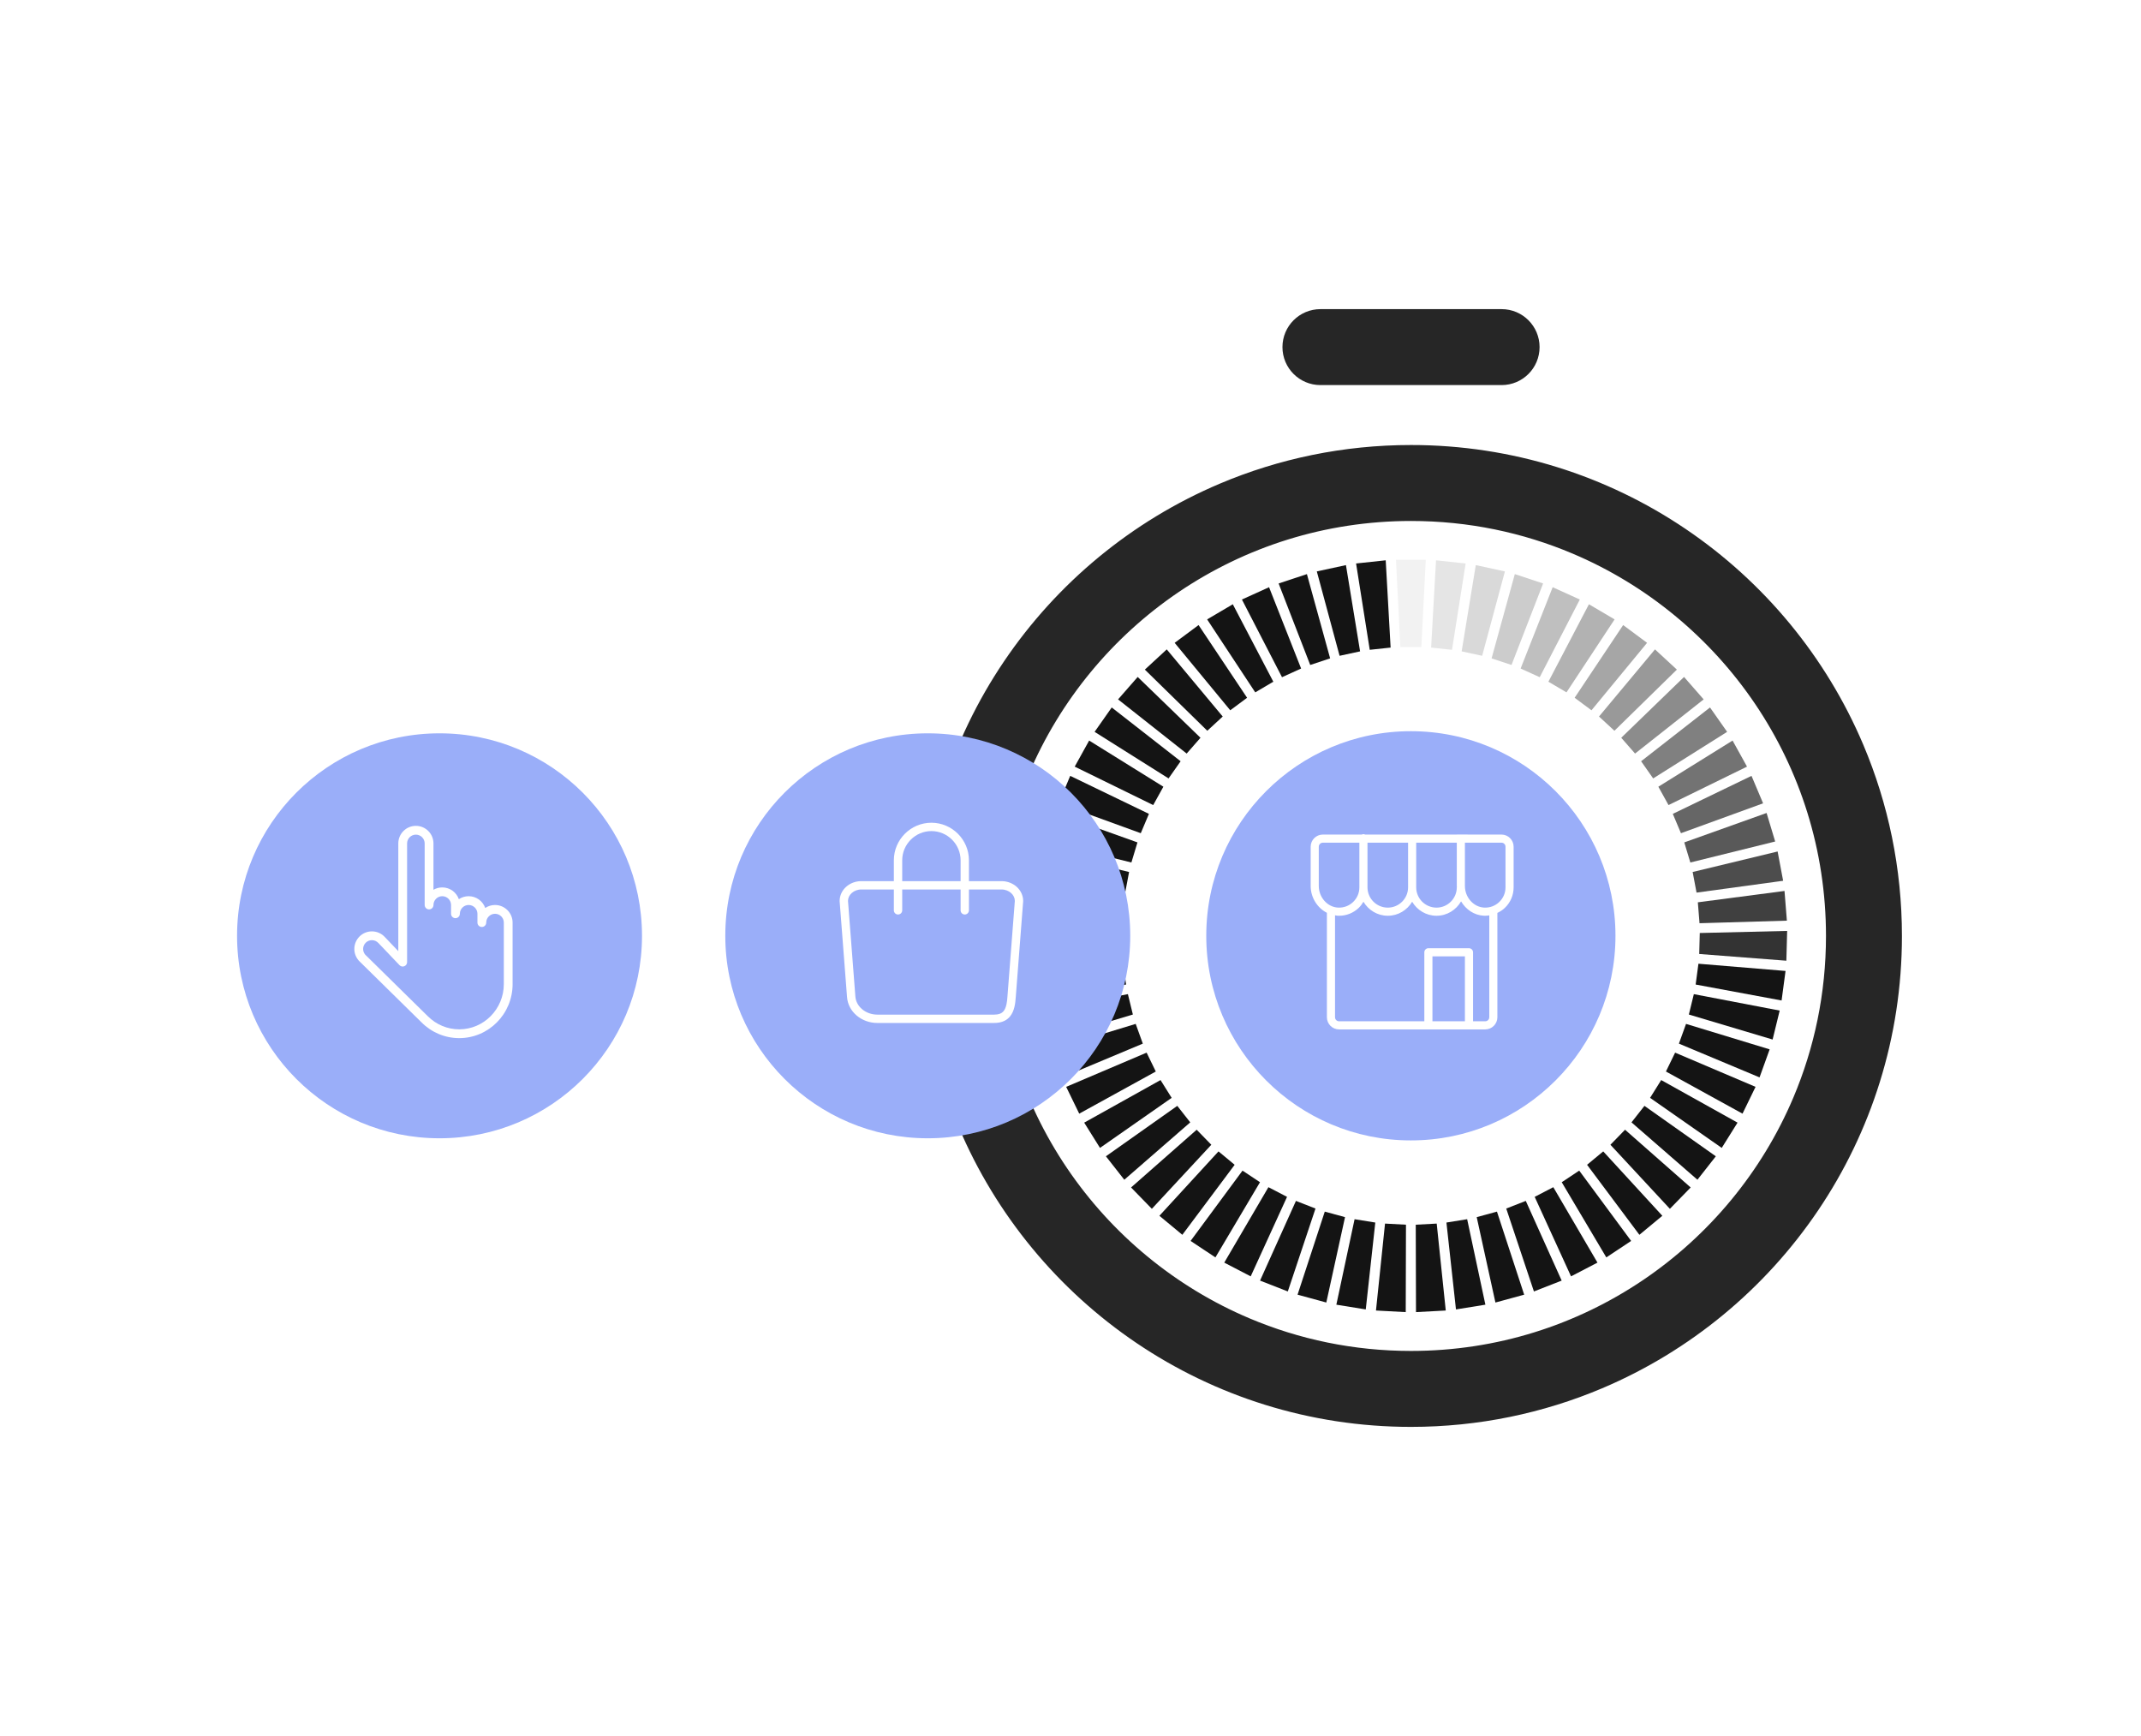 <?xml version="1.0" encoding="utf-8"?>
<!-- Generator: Adobe Illustrator 27.9.0, SVG Export Plug-In . SVG Version: 6.00 Build 0)  -->
<svg version="1.1" id="Layer_1" xmlns="http://www.w3.org/2000/svg" xmlns:xlink="http://www.w3.org/1999/xlink" x="0px" y="0px"
	 viewBox="0 0 592 480" enable-background="new 0 0 592 480" xml:space="preserve">
<g>
	<path fill="#262626" d="M365.107,106.473h50.097c5.799,0,10.5-4.701,10.5-10.5
		c0-5.799-4.701-10.5-10.5-10.5h-50.097c-5.799,0-10.5,4.701-10.5,10.5
		C354.607,101.772,359.308,106.473,365.107,106.473z"/>
	<path fill="#262626" d="M515.225,205.946c-10.312-24.373-27.509-45.078-49.168-59.712
		c-21.652-14.635-47.825-23.193-75.902-23.189
		c-18.713-0.002-36.594,3.798-52.839,10.671
		c-24.374,10.312-45.079,27.51-59.713,49.169
		c-14.635,21.651-23.193,47.825-23.189,75.901
		c-0.001,18.713,3.798,36.594,10.672,52.84
		c10.311,24.373,27.509,45.078,49.168,59.713
		c21.652,14.635,47.825,23.193,75.901,23.188
		c18.713,0.002,36.595-3.798,52.84-10.671
		c24.373-10.312,45.078-27.51,59.713-49.168
		c14.635-21.652,23.193-47.825,23.188-75.902
		C525.898,240.073,522.098,222.192,515.225,205.946z M495.884,303.445
		c-8.701,20.578-23.265,38.119-41.583,50.493
		c-18.326,12.373-40.346,19.585-64.146,19.589
		c-15.871-0.001-30.937-3.21-44.659-9.012
		c-20.577-8.702-38.118-23.265-50.492-41.583
		c-12.373-18.326-19.586-40.346-19.59-64.146
		c0.002-15.871,3.211-30.937,9.013-44.659c8.701-20.578,23.264-38.118,41.583-50.492
		c18.325-12.373,40.345-19.586,64.145-19.59
		c15.872,0.001,30.938,3.211,44.659,9.013
		c20.578,8.701,38.119,23.264,50.493,41.583
		c12.373,18.325,19.585,40.345,19.59,64.145
		C504.895,274.658,501.686,289.723,495.884,303.445z"/>
</g>
<polygon fill="#141414" points="378.743,179.669 384.512,179.052 383.158,154.922 374.965,155.798 
	378.743,179.669 "/>
<polygon fill="#141414" points="370.402,181.325 376.073,180.099 372.162,156.25 364.108,157.991 
	370.402,181.325 "/>
<polygon fill="#141414" points="362.284,183.859 367.793,182.037 361.369,158.738 353.546,161.326 
	362.284,183.859 "/>
<polygon fill="#141414" points="354.482,187.241 359.766,184.844 350.902,162.36 343.399,165.765 
	354.482,187.241 "/>
<polygon fill="#141414" points="347.084,191.434 352.083,188.488 340.879,167.074 333.78,171.257 
	347.084,191.434 "/>
<polygon fill="#141414" points="340.173,196.389 344.83,192.929 331.414,172.827 324.8,177.741 
	340.173,196.389 "/>
<polygon fill="#141414" points="333.828,202.051 338.091,198.115 322.614,179.553 316.56,185.142 
	333.828,202.051 "/>
<polygon fill="#141414" points="328.121,208.355 331.941,203.988 314.579,187.176 309.153,193.377 
	328.121,208.355 "/>
<polygon fill="#141414" points="323.115,215.229 326.451,210.482 307.4,195.611 302.664,202.353 
	323.115,215.229 "/>
<polygon fill="#141414" points="318.87,222.597 321.681,217.522 301.158,204.76 297.165,211.968 
	318.87,222.597 "/>
<polygon fill="#141414" points="315.431,230.375 317.687,225.029 295.923,214.521 292.719,222.113 
	315.431,230.375 "/>
<polygon fill="#141414" points="312.839,238.474 314.514,232.919 291.756,224.784 289.378,232.673 
	312.839,238.474 "/>
<polygon fill="#141414" points="311.122,246.802 312.197,241.101 288.704,235.431 287.177,243.528 
	311.122,246.802 "/>
<polygon fill="#141414" points="310.3,255.266 310.763,249.483 286.8,246.342 286.143,254.556 
	310.3,255.266 "/>
<polygon fill="#141414" points="310.383,263.77 310.228,257.97 286.067,257.394 286.287,265.631 
	310.383,263.77 "/>
<polygon fill="#141414" points="311.368,272.216 310.598,266.465 286.513,268.461 287.607,276.628 
	311.368,272.216 "/>
<polygon fill="#141414" points="313.247,280.51 311.869,274.874 288.133,279.418 290.088,287.422 
	313.247,280.51 "/>
<polygon fill="#141414" points="315.996,288.557 314.027,283.099 290.908,290.141 293.703,297.892 
	315.996,288.557 "/>
<polygon fill="#141414" points="319.584,296.266 317.047,291.048 294.807,300.508 298.411,307.918 
	319.584,296.266 "/>
<polygon fill="#141414" points="323.972,303.551 320.895,298.632 299.786,310.402 304.157,317.387 
	323.972,303.551 "/>
<polygon fill="#141414" points="329.11,310.327 325.527,305.763 305.789,319.71 310.877,326.191 
	329.11,310.327 "/>
<polygon fill="#141414" points="334.938,316.519 330.89,312.362 312.747,328.328 318.495,334.231 
	334.938,316.519 "/>
<polygon fill="#141414" points="341.392,322.057 336.925,318.354 320.581,336.157 326.925,341.416 
	341.392,322.057 "/>
<polygon fill="#141414" points="348.397,326.877 343.563,323.669 329.204,343.109 336.07,347.664 
	348.397,326.877 "/>
<polygon fill="#141414" points="355.876,330.925 350.727,328.25 338.516,349.106 345.828,352.905 
	355.876,330.925 "/>
<polygon fill="#141414" points="363.742,334.155 358.338,332.042 348.413,354.078 356.087,357.079 
	363.742,334.155 "/>
<polygon fill="#141414" points="371.907,336.531 366.309,335.005 358.783,357.971 366.732,360.139 
	371.907,336.531 "/>
<polygon fill="#141414" points="380.279,338.026 374.55,337.103 369.508,360.739 377.642,362.049 
	380.279,338.026 "/>
<polygon fill="#141414" points="388.761,338.622 382.967,338.313 380.466,362.351 388.694,362.79 
	388.761,338.622 "/>
<polygon fill="#141414" points="397.26,338.313 391.466,338.622 391.533,362.79 399.761,362.351 
	397.26,338.313 "/>
<polygon fill="#141414" points="405.677,337.103 399.948,338.026 402.584,362.049 410.719,360.739 
	405.677,337.103 "/>
<polygon fill="#141414" points="413.917,335.005 408.32,336.531 413.494,360.139 421.444,357.971 
	413.917,335.005 "/>
<polygon fill="#141414" points="421.888,332.042 416.485,334.155 424.139,357.079 431.813,354.078 
	421.888,332.042 "/>
<polygon fill="#141414" points="429.5,328.25 424.351,330.925 434.399,352.905 441.71,349.106 
	429.5,328.25 "/>
<polygon fill="#141414" points="436.664,323.669 431.829,326.877 444.157,347.664 451.023,343.109 
	436.664,323.669 "/>
<polygon fill="#141414" points="443.302,318.354 438.835,322.057 453.302,341.416 459.645,336.157 
	443.302,318.354 "/>
<polygon fill="#141414" points="449.336,312.362 445.289,316.519 461.732,334.231 467.48,328.328 
	449.336,312.362 "/>
<polygon fill="#141414" points="454.7,305.763 451.117,310.327 469.35,326.191 474.438,319.71 
	454.7,305.763 "/>
<polygon fill="#141414" points="459.332,298.632 456.255,303.551 476.07,317.387 480.44,310.402 
	459.332,298.632 "/>
<polygon fill="#141414" points="463.18,291.048 460.642,296.266 481.816,307.918 485.42,300.508 
	463.18,291.048 "/>
<polygon fill="#141414" points="466.2,283.099 464.231,288.557 486.524,297.892 489.319,290.141 
	466.2,283.099 "/>
<polygon fill="#141414" points="468.357,274.874 466.98,280.51 490.138,287.422 492.094,279.418 
	468.357,274.874 "/>
<polyline fill="#141414" points="492.62,276.628 468.858,272.216 469.628,266.465 
	493.714,268.461 492.62,276.628 "/>
<polyline fill="#F2F2F2" points="393.014,178.908 387.212,178.908 385.993,154.771 394.233,154.771 
	393.014,178.908 "/>
<polyline fill="#333333" points="493.94,265.631 469.844,263.77 469.998,257.97 494.159,257.394 
	493.94,265.631 "/>
<polyline fill="#404040" points="469.927,255.266 469.463,249.483 493.426,246.342 494.084,254.556 
	469.927,255.266 "/>
<polyline fill="#4D4D4D" points="469.104,246.802 468.03,241.101 491.523,235.431 493.049,243.528 
	469.104,246.802 "/>
<polyline fill="#595959" points="467.388,238.474 465.713,232.919 488.47,224.784 490.849,232.672 
	467.388,238.474 "/>
<polyline fill="#666666" points="464.795,230.375 462.539,225.029 484.303,214.521 487.507,222.113 
	464.795,230.375 "/>
<polyline fill="#737373" points="461.357,222.597 458.545,217.522 479.069,204.76 
	483.061,211.968 461.357,222.597 "/>
<polyline fill="#808080" points="457.111,215.229 453.776,210.481 472.827,195.611 477.563,202.353 
	457.111,215.229 "/>
<polyline fill="#8C8C8C" points="452.106,208.354 448.285,203.988 465.647,187.176 471.073,193.377 
	452.106,208.354 "/>
<polyline fill="#999999" points="446.399,202.051 442.135,198.115 457.612,179.553 
	463.667,185.142 446.399,202.051 "/>
<polyline fill="#A6A6A6" points="440.054,196.389 435.396,192.929 448.813,172.827 
	455.426,177.741 440.054,196.389 "/>
<polyline fill="#B2B2B2" points="433.143,191.434 428.144,188.488 439.347,167.074 446.446,171.257 
	433.143,191.434 "/>
<polyline fill="#BFBFBF" points="425.744,187.241 420.461,184.844 429.324,162.36 436.828,165.765 
	425.744,187.241 "/>
<polyline fill="#CCCCCC" points="417.942,183.859 412.434,182.037 418.857,158.738 426.68,161.326 
	417.942,183.859 "/>
<polyline fill="#D9D9D9" points="409.825,181.325 404.153,180.099 408.065,156.25 416.118,157.991 
	409.825,181.325 "/>
<polyline fill="#E5E5E5" points="401.484,179.669 395.715,179.052 397.068,154.922 405.261,155.798 
	401.484,179.669 "/>
<g>
	<path fill="#9AAEF9" d="M121.534,314.728c30.919,0,55.984-25.065,55.984-55.984
		c0-30.92-25.065-55.985-55.984-55.985c-30.92,0-55.985,25.065-55.985,55.985
		C65.549,289.663,90.614,314.728,121.534,314.728L121.534,314.728z"/>
	<path fill="#FFFFFF" d="M126.984,287.035c-3.918,0-7.616-1.543-10.417-4.343l-17.336-17.055
		c-0.832-0.952-1.255-2.083-1.255-3.255c0-2.683,2.181-4.863,4.863-4.863
		c1.371,0,2.685,0.583,3.605,1.601l3.69,3.869v-29.784
		c0-2.682,2.181-4.863,4.862-4.863s4.863,2.182,4.863,4.863v12.81
		c0.715-0.415,1.546-0.652,2.431-0.652c2.118,0,3.925,1.361,4.589,3.253
		c0.775-0.518,1.705-0.822,2.705-0.822c2.118,0,3.925,1.361,4.589,3.254
		c0.775-0.519,1.705-0.823,2.705-0.823c2.681,0,4.862,2.181,4.862,4.863v17.02
		C141.74,280.339,135.12,287.035,126.984,287.035L126.984,287.035z M102.839,259.95
		c-1.34,0-2.432,1.09-2.432,2.432c0,0.586,0.21,1.151,0.594,1.591l17.278,16.993
		c2.348,2.348,5.438,3.637,8.705,3.637c6.795,0,12.325-5.605,12.325-12.496v-17.02
		c0-1.34-1.09-2.432-2.431-2.432c-1.342,0-2.432,1.092-2.432,2.432
		c0,0.672-0.543,1.215-1.215,1.215c-0.673,0-1.216-0.543-1.216-1.215v-2.432
		c0-1.34-1.09-2.431-2.431-2.431c-1.341,0-2.431,1.091-2.431,2.431
		c0,0.673-0.544,1.216-1.216,1.216c-0.672,0-1.216-0.543-1.216-1.216v-2.431
		c0-1.34-1.09-2.431-2.431-2.431c-1.34,0-2.431,1.091-2.431,2.431
		c0,0.673-0.544,1.216-1.216,1.216c-0.672,0-1.216-0.543-1.216-1.216v-17.02
		c0-1.34-1.091-2.431-2.431-2.431c-1.34,0-2.431,1.091-2.431,2.431v32.824
		c0,0.496-0.303,0.944-0.765,1.127c-0.46,0.186-0.989,0.072-1.331-0.29
		l-5.805-6.092C104.181,260.242,103.525,259.95,102.839,259.95L102.839,259.95z"/>
</g>
<g>
	<path fill="#9AAEF9" d="M390.113,315.317c31.245,0,56.574-25.329,56.574-56.573
		s-25.329-56.574-56.574-56.574c-31.244,0-56.573,25.33-56.573,56.574
		S358.869,315.317,390.113,315.317L390.113,315.317z"/>
	<path fill="#FFFFFF" d="M415.171,230.751l-12.357-0.007v0.008h-25.342
		c-0.144-0.069-0.303-0.113-0.474-0.113c-0.172,0-0.329,0.044-0.474,0.113h-10.75
		c-1.856,0-3.367,1.51-3.367,3.367v10.842c0,3.218,1.852,6.081,4.489,7.425v28.874
		c0,1.856,1.511,3.367,3.367,3.367h24.693h11.223h4.49
		c1.856,0,3.366-1.511,3.366-3.367v-28.848c0.735-0.351,1.431-0.791,2.041-1.37
		c1.579-1.498,2.449-3.523,2.449-5.699v-11.225
		C418.527,232.261,417.02,230.751,415.171,230.751L415.171,230.751z M402.838,245.22
		l-0.024,0.123c0,3.094-2.517,5.612-5.613,5.612s-5.612-2.518-5.612-5.612v-12.346
		h11.224v11.964L402.838,245.22L402.838,245.22z M378.12,232.997h11.224v12.346
		c0,3.094-2.518,5.612-5.612,5.612c-3.095,0-5.613-2.518-5.613-5.612V232.997
		L378.12,232.997z M364.652,244.962v-10.842c0-0.619,0.503-1.122,1.122-1.122h10.102
		v12.346c0,1.555-0.622,3.001-1.749,4.071c-1.128,1.071-2.623,1.618-4.165,1.531
		C367.033,250.794,364.652,248.109,364.652,244.962L364.652,244.962z M396.079,282.382
		v-17.958h8.979v17.958H396.079L396.079,282.382z M411.793,281.26
		c0,0.618-0.504,1.122-1.122,1.122h-3.367v-19.081c0-0.62-0.502-1.122-1.123-1.122
		h-11.223c-0.621,0-1.123,0.502-1.123,1.122v19.081h-23.57
		c-0.619,0-1.122-0.504-1.122-1.122v-28.183c0.234,0.036,0.462,0.099,0.701,0.112
		c0.144,0.006,0.287,0.011,0.429,0.011c2.021,0,3.925-0.757,5.399-2.156
		c0.538-0.511,0.961-1.1,1.327-1.717c1.371,2.307,3.862,3.873,6.735,3.873
		c2.872,0,5.363-1.568,6.734-3.874c1.371,2.307,3.862,3.874,6.735,3.874
		c2.915,0,5.435-1.615,6.791-3.978c1.322,2.25,3.625,3.829,6.257,3.967
		c0.142,0.006,0.285,0.011,0.427,0.011c0.379,0,0.747-0.053,1.116-0.105V281.26
		L411.793,281.26z M416.282,245.343c0,1.555-0.622,3.001-1.749,4.071
		c-1.129,1.069-2.618,1.618-4.165,1.531c-2.929-0.151-5.31-2.837-5.31-5.984
		v-11.972l10.113,0.005c0.613,0,1.111,0.504,1.111,1.123V245.343L416.282,245.343z"/>
</g>
<g>
	<path fill="#9AAEF9" d="M256.532,314.728c30.919,0,55.984-25.065,55.984-55.984
		c0-30.92-25.065-55.985-55.984-55.985c-30.92,0-55.984,25.065-55.984,55.985
		C200.548,289.663,225.612,314.728,256.532,314.728L256.532,314.728z"/>
	<g>
		<path fill="#FFFFFF" d="M274.89,281.692v-1.153h-32.274
			c-1.658,0.001-3.156-0.582-4.248-1.508c-1.093-0.929-1.77-2.177-1.856-3.562
			l-0.001-0.008l-2.041-26.425l-1.15,0.089h1.153
			c0.002-0.844,0.375-1.615,1.035-2.211c0.661-0.593,1.599-0.979,2.656-0.978
			h38.755c1.057-0.001,1.997,0.385,2.656,0.978
			c0.661,0.596,1.034,1.367,1.035,2.211h1.153l-1.15-0.089l-2.041,26.425
			l-0.001,0.008c-0.051,0.83-0.135,1.592-0.278,2.242
			c-0.215,0.984-0.553,1.672-1.019,2.099c-0.236,0.217-0.514,0.389-0.895,0.518
			c-0.38,0.129-0.867,0.211-1.49,0.211V281.692v1.153
			c1.096,0.001,2.054-0.192,2.866-0.596c0.607-0.302,1.121-0.721,1.523-1.212
			c0.605-0.738,0.964-1.61,1.195-2.525c0.23-0.918,0.337-1.893,0.4-2.901
			l-1.151-0.072l1.15,0.089l2.044-26.46v-0.044
			c0.001-1.553-0.71-2.954-1.803-3.929c-1.093-0.98-2.576-1.566-4.196-1.566
			h-38.755c-1.618,0-3.102,0.587-4.196,1.566c-1.093,0.975-1.804,2.376-1.803,3.929
			v0.044l2.044,26.46l1.15-0.089l-1.151,0.072
			c0.127,2.065,1.149,3.896,2.667,5.178c1.518,1.287,3.541,2.055,5.74,2.055
			h32.274V281.692L274.89,281.692z"/>
		<path fill="#FFFFFF" d="M249.468,251.703v-13.841c0-2.22,0.905-4.233,2.372-5.701
			c1.469-1.468,3.481-2.372,5.701-2.372c2.219,0,4.232,0.905,5.701,2.372
			c1.467,1.469,2.371,3.481,2.372,5.701v13.841c0,0.637,0.516,1.153,1.153,1.153
			c0.636,0,1.153-0.516,1.153-1.153v-13.841
			c-0.005-5.718-4.664-10.377-10.381-10.381
			c-5.718,0.004-10.377,4.663-10.381,10.381v13.841
			c0,0.637,0.516,1.153,1.153,1.153C248.951,252.857,249.468,252.341,249.468,251.703
			L249.468,251.703z"/>
	</g>
</g>
</svg>

